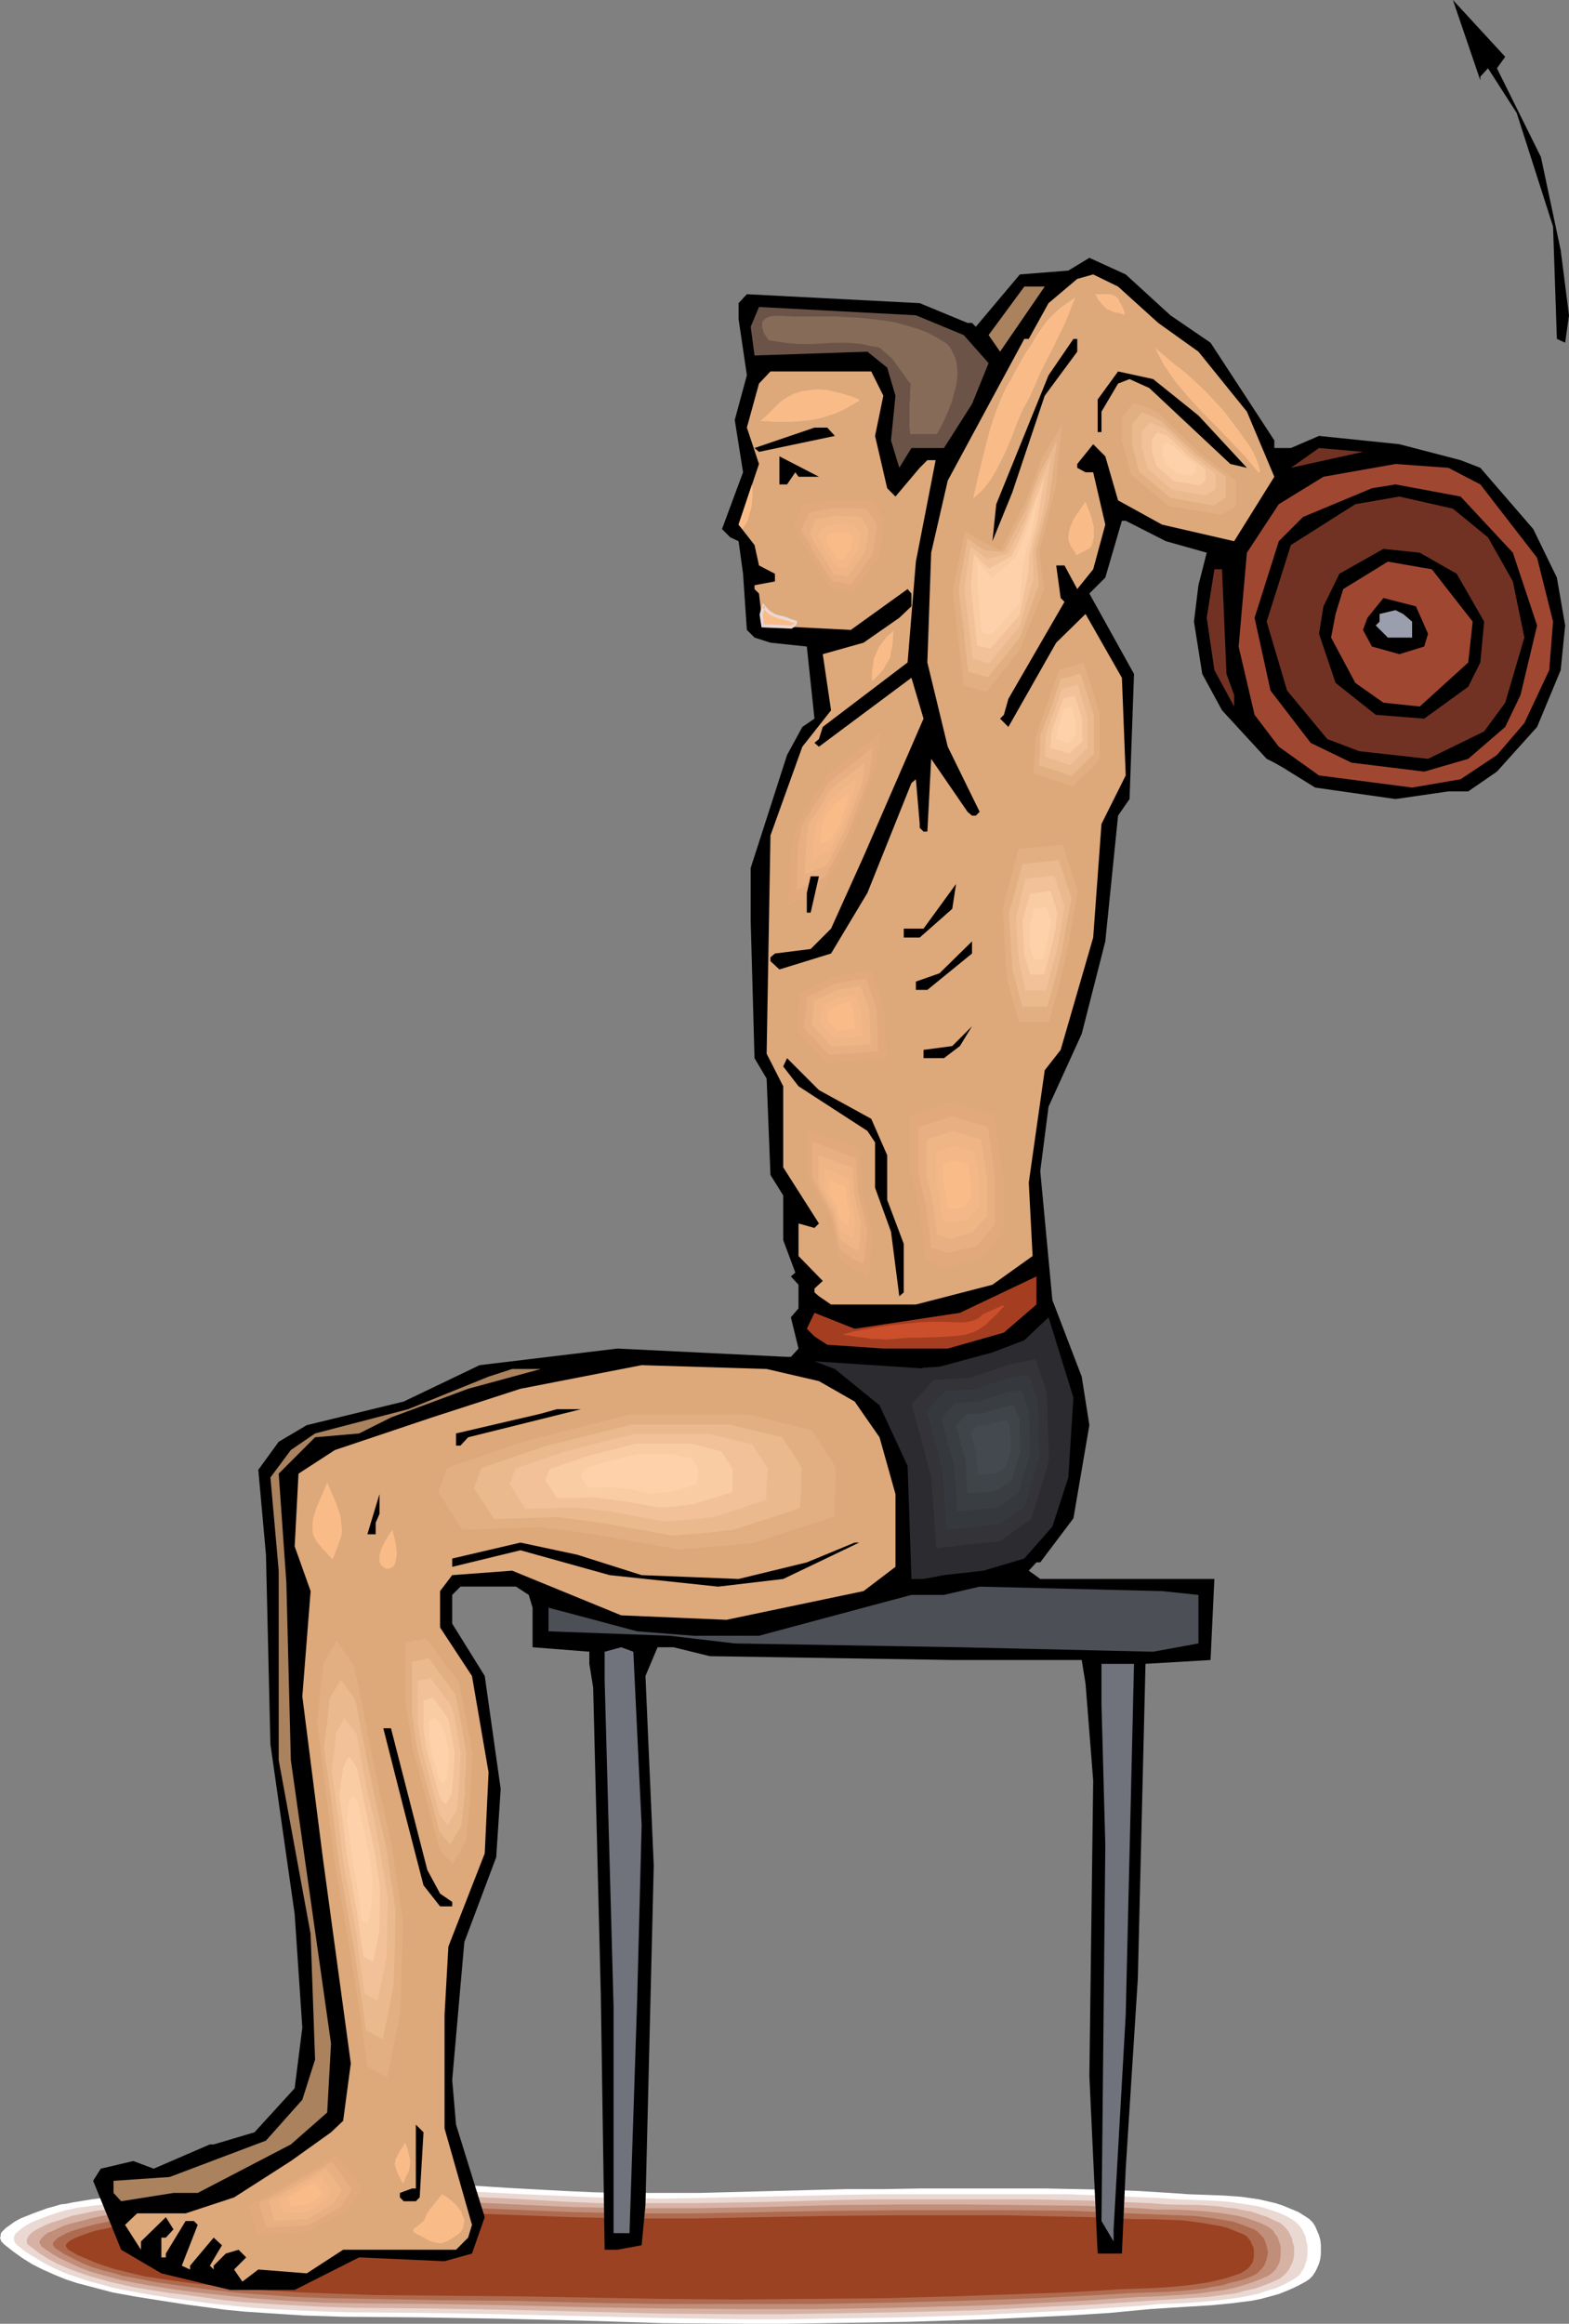 <?xml version="1.0" encoding="UTF-8" standalone="no"?>
<svg
   version="1.0"
   width="105.163mm"
   height="155.668mm"
   id="svg141"
   sodipodi:docname="Weight Lifting 59.wmf"
   xmlns:inkscape="http://www.inkscape.org/namespaces/inkscape"
   xmlns:sodipodi="http://sodipodi.sourceforge.net/DTD/sodipodi-0.dtd"
   xmlns="http://www.w3.org/2000/svg"
   xmlns:svg="http://www.w3.org/2000/svg">
  <rect width="100%" height="100%" fill="#808080" stroke="none"/>
  <sodipodi:namedview
     id="namedview141"
     pagecolor="#ffffff"
     bordercolor="#000000"
     borderopacity="0.25"
     inkscape:showpageshadow="2"
     inkscape:pageopacity="0.0"
     inkscape:pagecheckerboard="0"
     inkscape:deskcolor="#d1d1d1"
     inkscape:document-units="mm" />
  <defs
     id="defs1">
    <pattern
       id="WMFhbasepattern"
       patternUnits="userSpaceOnUse"
       width="6"
       height="6"
       x="0"
       y="0" />
  </defs>
  <path
     style="fill:#ffffff;fill-opacity:1;fill-rule:evenodd;stroke:none"
     d="m 18.258,557.651 5.009,-0.808 5.009,-0.646 4.847,-0.485 5.009,-0.485 10.179,-0.808 10.017,-0.485 10.179,-0.323 10.017,-0.323 20.196,-0.323 h 7.432 l 7.432,0.162 7.432,0.323 7.432,0.485 14.865,0.808 7.271,0.323 7.432,0.162 h 9.371 9.533 l 18.742,-0.485 18.742,-0.485 h 9.371 l 9.533,-0.162 h 15.672 15.834 l 7.917,0.162 7.917,0.162 7.917,0.323 7.917,0.485 4.524,0.323 4.524,0.162 4.362,0.162 4.524,0.323 2.262,0.323 2.262,0.323 2.1,0.485 2.1,0.485 1.939,0.646 1.939,0.808 1.939,0.808 1.777,1.131 0.969,0.646 0.808,0.808 0.646,0.97 0.485,1.131 0.485,1.131 0.323,1.131 0.162,1.293 v 1.131 1.293 l -0.162,1.293 -0.323,1.131 -0.485,1.131 -0.485,0.97 -0.646,0.97 -0.808,0.808 -0.969,0.646 -2.1,1.131 -2.1,0.97 -2.424,0.97 -2.262,0.646 -2.424,0.646 -2.424,0.485 -2.585,0.323 -2.585,0.323 -5.009,0.485 -5.332,0.323 -5.17,0.323 -5.009,0.323 -10.179,0.97 -10.341,0.646 -10.179,0.485 -10.179,0.485 -10.341,0.323 -10.179,0.323 -20.52,0.323 -10.341,0.162 h -10.341 l -20.843,-0.162 -20.681,-0.646 -20.681,-0.485 -10.017,-0.162 -9.856,-0.162 -19.873,-0.162 -10.017,-0.323 -9.856,-0.646 -4.847,-0.323 -5.009,-0.485 -4.847,-0.646 -4.847,-0.646 -6.301,-0.97 -6.14,-0.97 -6.301,-1.131 -3.07,-0.808 -3.07,-0.808 -3.07,-0.808 -2.908,-0.97 -2.747,-1.131 -2.908,-1.293 L 8.24,573.325 5.655,571.709 3.393,570.093 1.131,568.316 0.646,567.831 0.323,567.508 0.162,567.023 0,566.538 0.162,566.215 v -0.485 l 0.162,-0.485 0.323,-0.323 0.808,-0.808 1.131,-0.808 1.131,-0.808 1.454,-0.808 1.616,-0.646 1.616,-0.646 3.555,-1.293 1.777,-0.485 1.616,-0.485 1.454,-0.162 z"
     id="path1" />
  <path
     style="fill:#ead8d3;fill-opacity:1;fill-rule:evenodd;stroke:none"
     d="m 21.166,558.782 4.847,-0.646 4.847,-0.646 9.856,-0.97 9.856,-0.808 9.856,-0.323 9.856,-0.485 10.017,-0.162 19.712,-0.323 h 7.271 l 7.271,0.162 14.541,0.808 7.271,0.323 7.271,0.323 7.271,0.323 7.271,0.162 9.21,0.162 9.21,-0.162 36.838,-0.808 9.21,-0.162 h 9.21 15.511 15.511 7.755 l 7.755,0.323 7.755,0.323 7.755,0.323 4.362,0.323 4.362,0.162 4.524,0.162 4.362,0.323 2.1,0.323 2.262,0.323 2.1,0.323 2.1,0.485 1.939,0.646 1.939,0.646 1.777,0.808 1.777,0.97 0.808,0.646 0.808,0.808 0.646,0.808 0.485,0.97 0.485,0.97 0.162,1.131 0.323,1.131 v 1.293 1.131 l -0.162,1.131 -0.323,0.97 -0.323,1.131 -0.646,0.97 -0.485,0.808 -0.808,0.646 -0.969,0.646 -2.1,1.131 -2.1,0.97 -2.262,0.646 -2.262,0.808 -2.424,0.485 -2.424,0.485 -2.424,0.323 -2.585,0.323 -5.009,0.485 -5.17,0.323 -5.009,0.162 -5.009,0.485 -10.017,0.646 -10.017,0.646 -10.017,0.485 -10.017,0.485 -20.035,0.646 -20.035,0.323 -10.179,0.162 h -10.179 l -20.358,-0.323 -20.358,-0.485 -20.358,-0.485 -9.694,-0.162 -9.694,-0.162 -19.55,-0.162 -9.694,-0.323 -9.694,-0.485 -4.686,-0.323 -5.009,-0.485 -4.686,-0.485 -4.847,-0.646 -5.978,-0.808 -6.14,-0.97 -6.14,-1.131 -3.07,-0.646 -2.908,-0.808 -3.07,-0.808 -2.747,-0.97 -2.908,-0.97 -2.585,-1.131 -2.585,-1.293 -2.424,-1.454 -2.424,-1.454 -2.262,-1.778 -0.323,-0.323 -0.323,-0.485 -0.162,-0.323 v -0.323 -0.485 -0.323 l 0.162,-0.323 0.323,-0.485 0.808,-0.646 0.969,-0.808 1.293,-0.808 1.293,-0.646 1.616,-0.646 1.616,-0.646 3.393,-1.131 1.616,-0.485 1.616,-0.323 1.454,-0.323 z"
     id="path2" />
  <path
     style="fill:#d6b2a5;fill-opacity:1;fill-rule:evenodd;stroke:none"
     d="m 24.236,559.752 4.686,-0.485 4.847,-0.646 9.533,-0.808 9.694,-0.646 9.694,-0.485 9.694,-0.323 9.694,-0.162 19.389,-0.323 h 7.109 l 7.109,0.162 14.218,0.646 14.218,0.808 7.271,0.323 h 7.109 8.886 9.048 l 18.096,-0.323 17.934,-0.485 8.886,-0.162 h 9.048 15.188 15.349 l 7.594,0.162 7.594,0.162 7.594,0.323 7.594,0.323 4.201,0.323 8.725,0.162 4.362,0.323 2.1,0.323 2.1,0.162 2.1,0.485 1.939,0.323 1.939,0.646 1.939,0.646 1.777,0.808 1.777,0.808 0.808,0.646 0.646,0.646 0.646,0.808 0.485,0.97 0.485,0.97 0.162,0.97 0.323,0.97 v 1.131 0.97 l -0.162,1.131 -0.323,0.97 -0.485,0.97 -0.485,0.808 -0.646,0.808 -0.646,0.646 -0.808,0.646 -2.1,0.97 -2.1,0.808 -2.262,0.808 -2.262,0.485 -2.262,0.646 -2.424,0.323 -2.424,0.323 -2.424,0.323 -5.009,0.323 -4.847,0.323 -5.009,0.323 -4.847,0.323 -9.856,0.646 -9.856,0.485 -9.694,0.485 -9.856,0.485 -19.712,0.485 -19.712,0.323 -9.856,0.162 h -10.017 l -19.873,-0.162 -19.873,-0.485 -20.035,-0.485 -9.371,-0.162 -9.694,-0.162 -19.065,-0.162 -9.533,-0.323 -9.371,-0.485 -4.847,-0.323 -4.686,-0.323 -4.686,-0.485 -4.686,-0.646 -5.978,-0.808 -2.908,-0.323 -3.07,-0.485 -5.978,-0.97 -2.908,-0.646 -2.908,-0.646 -2.908,-0.808 -2.908,-0.808 -2.747,-0.97 -2.585,-0.97 -2.585,-1.131 -2.424,-1.293 -2.262,-1.454 -2.1,-1.616 -0.485,-0.323 -0.323,-0.323 -0.162,-0.323 v -0.323 -0.485 l 0.162,-0.323 0.162,-0.323 0.162,-0.323 0.808,-0.808 0.969,-0.646 1.293,-0.646 1.293,-0.646 1.616,-0.646 1.616,-0.485 3.231,-1.131 1.616,-0.323 1.616,-0.323 1.454,-0.323 z"
     id="path3" />
  <path
     style="fill:#c18e7a;fill-opacity:1;fill-rule:evenodd;stroke:none"
     d="m 27.144,560.883 9.371,-0.97 9.371,-0.808 9.371,-0.646 9.533,-0.323 9.371,-0.323 9.533,-0.323 h 9.533 l 9.533,-0.162 h 6.948 l 6.948,0.162 13.895,0.646 14.057,0.646 6.948,0.162 6.948,0.162 h 8.886 8.886 l 17.611,-0.323 17.611,-0.485 17.611,-0.162 h 14.865 l 15.026,0.162 14.865,0.162 7.432,0.323 7.432,0.323 4.039,0.323 h 4.362 l 4.201,0.162 4.362,0.323 4.039,0.485 3.878,0.646 1.939,0.485 1.939,0.646 1.777,0.646 1.616,0.808 0.808,0.485 0.808,0.646 0.485,0.808 0.646,0.808 0.323,0.97 0.323,0.808 0.162,0.97 v 0.97 0.97 l -0.162,0.97 -0.162,0.808 -0.485,0.97 -0.485,0.808 -0.646,0.646 -0.808,0.646 -0.808,0.485 -1.939,0.808 -2.1,0.808 -2.1,0.646 -2.262,0.646 -2.262,0.485 -2.424,0.323 -4.686,0.646 -4.847,0.323 -4.847,0.323 -4.847,0.162 -4.847,0.323 -9.533,0.646 -9.694,0.485 -9.533,0.485 -9.694,0.323 -19.227,0.485 -19.227,0.323 h -19.55 l -19.389,-0.162 -19.55,-0.323 -19.55,-0.485 -9.21,-0.162 -9.371,-0.162 -18.742,-0.162 -9.371,-0.162 -9.21,-0.485 -9.21,-0.646 -4.686,-0.485 -4.524,-0.485 -5.817,-0.646 -5.817,-0.808 -5.978,-0.97 -5.817,-1.131 -5.493,-1.454 -2.747,-0.808 -2.585,-0.97 -2.424,-1.131 -2.424,-1.131 -2.262,-1.293 -2.1,-1.454 -0.485,-0.323 -0.162,-0.323 -0.162,-0.323 -0.162,-0.323 v -0.323 l 0.162,-0.323 0.485,-0.646 0.646,-0.646 0.969,-0.646 1.293,-0.485 1.293,-0.646 1.454,-0.646 1.616,-0.485 3.231,-0.808 1.616,-0.485 1.616,-0.323 1.454,-0.323 z"
     id="path4" />
  <path
     style="fill:#af6b4f;fill-opacity:1;fill-rule:evenodd;stroke:none"
     d="m 30.052,562.176 9.21,-1.131 9.21,-0.646 9.21,-0.646 9.21,-0.323 9.371,-0.323 9.21,-0.162 9.371,-0.162 h 9.21 6.786 l 6.948,0.162 27.306,1.131 6.786,0.162 6.786,0.162 h 8.725 8.563 l 17.288,-0.323 17.288,-0.323 17.288,-0.162 h 29.083 l 14.541,0.162 7.432,0.323 7.109,0.323 4.201,0.162 4.039,0.162 4.201,0.162 4.201,0.162 4.039,0.485 1.939,0.323 1.939,0.323 1.939,0.323 1.777,0.646 1.777,0.646 1.616,0.646 0.808,0.485 0.646,0.646 0.646,0.646 0.485,0.646 0.323,0.808 0.323,0.97 0.162,0.808 0.162,0.808 -0.162,0.97 -0.162,0.808 -0.323,0.808 -0.323,0.808 -0.485,0.646 -0.646,0.646 -0.646,0.646 -0.808,0.485 -1.939,0.808 -2.1,0.646 -2.1,0.485 -2.1,0.646 -2.262,0.323 -2.262,0.485 -4.686,0.485 -4.686,0.323 -4.847,0.162 -4.686,0.162 -4.847,0.323 -9.371,0.485 -9.371,0.485 -9.371,0.323 -9.371,0.323 -18.742,0.485 -18.904,0.323 h -19.065 -19.065 l -19.065,-0.323 -19.227,-0.485 -18.258,-0.162 -18.258,-0.323 -9.048,-0.162 -9.21,-0.323 -9.048,-0.646 -4.524,-0.323 -4.524,-0.485 -5.655,-0.646 -5.655,-0.808 -5.817,-0.808 -5.655,-1.131 -2.747,-0.485 -2.747,-0.808 -2.585,-0.646 -2.585,-0.808 -2.424,-0.97 -2.262,-1.131 -2.262,-1.131 -1.939,-1.293 -0.485,-0.323 -0.162,-0.323 -0.162,-0.162 -0.162,-0.323 v -0.323 l 0.162,-0.323 0.485,-0.485 0.646,-0.646 0.969,-0.485 1.131,-0.646 1.293,-0.485 1.454,-0.485 1.616,-0.485 3.07,-0.808 1.616,-0.323 1.616,-0.323 1.293,-0.323 z"
     id="path5" />
  <path
     style="fill:#9b4223;fill-opacity:1;fill-rule:evenodd;stroke:none"
     d="m 32.961,563.145 9.048,-0.808 9.048,-0.646 8.886,-0.485 9.21,-0.323 9.048,-0.323 9.048,-0.162 18.096,-0.162 h 6.786 l 6.624,0.162 13.41,0.485 13.249,0.485 6.786,0.162 6.624,0.162 h 8.563 8.402 l 16.803,-0.323 16.965,-0.323 16.965,-0.162 h 14.218 14.218 l 14.218,0.323 7.271,0.162 6.948,0.323 4.039,0.162 h 4.039 l 4.039,0.162 4.039,0.162 4.039,0.485 1.939,0.323 1.777,0.323 1.939,0.323 1.777,0.485 1.616,0.646 1.616,0.646 0.808,0.323 0.808,0.485 0.485,0.646 0.485,0.646 0.323,0.808 0.323,0.646 0.162,0.808 v 0.646 0.808 l -0.162,0.808 -0.162,0.808 -0.485,0.646 -0.485,0.646 -0.485,0.485 -0.808,0.485 -0.808,0.485 -1.939,0.646 -1.939,0.646 -2.1,0.485 -2.1,0.485 -2.1,0.323 -2.262,0.323 -4.524,0.485 -4.686,0.323 -4.686,0.162 -4.524,0.162 -4.686,0.323 -9.21,0.485 -9.21,0.323 -18.419,0.646 -18.419,0.485 -18.419,0.162 -18.581,0.162 -18.742,-0.162 -18.581,-0.323 -18.742,-0.323 -17.934,-0.162 -17.773,-0.162 -9.048,-0.323 -8.886,-0.323 -8.886,-0.485 -8.725,-0.808 -5.493,-0.485 -5.655,-0.646 -5.655,-0.808 -5.493,-0.808 -2.747,-0.646 -2.585,-0.646 -2.585,-0.646 -2.585,-0.808 -2.262,-0.808 -2.262,-0.97 -2.262,-0.97 -1.939,-1.131 -0.485,-0.323 -0.162,-0.323 -0.162,-0.162 -0.162,-0.323 0.162,-0.485 0.485,-0.485 0.646,-0.485 0.969,-0.485 1.131,-0.485 1.293,-0.485 1.454,-0.485 1.454,-0.485 3.231,-0.646 1.454,-0.323 1.454,-0.323 1.454,-0.162 z"
     id="path6" />
  <path
     style="fill:#000000;fill-opacity:1;fill-rule:evenodd;stroke:none"
     d="m 379.208,17.29 11.148,22.461 5.009,23.592 2.1,16.482 -0.969,6.948 -2.1,-0.97 -0.969,-28.44 -9.21,-28.763 -7.271,-11.311 -1.939,2.101 v 0.97 L 368.059,0 381.308,14.382 Z"
     id="path7" />
  <path
     style="fill:#000000;fill-opacity:1;fill-rule:evenodd;stroke:none"
     d="m 296.483,79.826 10.179,6.948 16.157,24.723 v 1.939 h 4.201 l 7.109,-3.07 20.358,2.101 15.511,4.04 5.009,1.939 13.41,15.513 5.978,12.281 2.1,12.119 -1.131,11.311 -5.978,14.382 -10.179,11.311 -7.271,5.009 h -5.009 l -13.41,1.939 -20.358,-2.909 -8.079,-5.009 -2.262,-1.293 -1.939,-0.97 -11.31,-12.281 -5.009,-9.211 -2.1,-13.25 1.131,-9.211 2.1,-8.241 -10.341,-2.909 -10.179,-5.171 h -0.969 l -4.201,14.382 -4.039,4.04 11.31,20.36 -1.131,31.672 -2.908,4.201 -3.231,31.833 -5.978,23.431 -8.402,18.421 -2.1,16.321 3.07,32.641 7.432,19.391 1.939,12.281 -4.039,23.592 -8.402,11.15 h -0.969 l -1.939,2.101 2.908,2.101 h 44.109 l -0.969,20.522 -16.48,0.97 -1.939,79.664 -3.07,48.154 -0.969,21.492 h -6.14 l -2.1,-44.922 0.969,-74.817 -1.939,-24.562 -0.969,-5.979 h -32.799 l -61.397,-0.97 -9.21,-2.262 h -4.039 l -3.07,7.272 2.1,47.993 -2.1,85.966 -0.969,10.18 -6.14,1.131 h -3.231 l -0.969,-64.475 -1.939,-77.887 -0.969,-5.979 v -3.07 l -14.38,-1.131 v -10.019 l -0.969,-3.232 -3.231,-2.101 h -14.057 l -2.1,2.101 v 7.272 l 8.24,13.25 4.039,28.602 -1.131,17.29 -8.079,21.492 -3.07,34.904 0.969,11.311 7.271,23.431 -3.231,9.211 -6.948,1.939 -21.651,-0.97 -16.319,8.241 H 58.327 l -17.45,-4.201 -10.179,-5.979 -7.109,-17.452 1.939,-3.07 8.24,-1.939 5.17,1.939 14.218,-6.14 h 0.969 l 10.341,-3.07 10.179,-11.15 1.939,-15.351 -1.939,-28.763 -6.14,-42.983 -1.131,-47.993 -1.939,-21.492 5.17,-7.11 7.109,-4.201 24.559,-5.979 19.227,-9.211 34.899,-4.201 42.978,2.101 h 0.969 l 1.939,-2.101 -1.939,-7.918 1.939,-2.262 v -5.979 l -1.939,-2.101 1.131,-0.97 -3.07,-8.241 v -11.311 l -3.231,-5.171 -0.969,-24.4 -3.07,-5.171 -0.969,-34.742 v -13.412 l 9.21,-28.602 3.878,-7.11 3.07,-2.101 -1.939,-18.26 -9.21,-0.97 -4.039,-1.293 -1.939,-1.939 -0.969,-14.22 -1.131,-8.241 -2.1,-0.97 -2.1,-2.101 5.332,-14.382 -2.1,-13.25 3.07,-11.311 -2.1,-14.22 v -4.04 l 2.1,-2.262 43.786,2.262 12.118,5.009 h 1.131 l 0.969,0.97 11.148,-13.25 12.279,-0.97 5.332,-3.232 9.21,4.201 z"
     id="path8" />
  <path
     style="fill:#dda87a;fill-opacity:1;fill-rule:evenodd;stroke:none"
     d="m 293.413,81.765 10.179,7.272 12.279,15.19 6.948,16.482 -10.179,16.321 -18.258,-4.201 -11.148,-6.14 -3.231,-11.15 -3.07,-3.07 -4.039,5.009 v 0.97 l 2.1,1.131 h 1.939 l 3.07,13.25 -3.07,11.311 -4.039,5.009 -3.231,-5.979 h -2.1 l 1.131,8.241 0.969,0.97 -14.218,24.562 -1.131,4.04 -0.969,0.97 2.1,2.101 12.118,-21.33 7.432,-7.272 9.21,16.159 0.969,24.723 -6.14,12.281 -2.1,28.763 -8.24,28.44 -4.039,5.171 -4.039,28.44 0.969,18.583 -10.179,7.272 -19.389,5.009 h -21.489 l -3.07,-2.101 -1.131,-0.97 v -0.97 l 2.1,-1.939 -6.14,-6.302 v -8.241 l 4.039,1.131 1.131,-1.131 -9.048,-14.22 v -20.522 l -4.201,-8.241 0.969,-55.264 8.079,-22.461 7.271,-9.211 -2.1,-14.22 10.341,-2.909 9.048,-6.302 3.07,-2.909 v -3.232 l -0.969,-1.131 -14.38,10.342 -22.297,-1.131 -0.969,-8.08 -1.131,-1.131 v -0.97 l 5.17,-0.97 v -1.939 l -4.039,-2.101 -1.131,-5.171 -4.039,-5.171 5.17,-15.351 -3.07,-9.211 3.07,-11.15 2.908,-3.07 h 25.528 l 3.07,6.14 -2.1,10.18 3.07,13.25 2.1,2.101 6.14,-7.272 1.939,-1.939 h 2.1 l -5.009,25.693 -2.1,25.531 -21.489,16.321 -0.969,3.07 -1.131,0.97 1.131,0.97 23.428,-17.452 3.07,10.342 -15.188,34.904 -8.24,18.26 -5.17,5.171 -9.048,1.131 -1.131,0.97 v 0.97 l 2.262,2.101 13.087,-4.04 9.21,-15.351 11.148,-27.794 1.131,-0.97 0.969,11.311 v 0.97 l 0.969,0.97 h 0.969 l 0.969,-18.421 9.21,13.412 1.131,0.97 h 0.969 l 0.969,-0.97 -8.079,-16.482 -5.17,-21.33 0.969,-27.794 4.201,-18.26 19.389,-35.873 h 1.131 l 5.009,-9.049 7.271,-6.14 4.039,-1.131 6.301,3.07 z"
     id="path9" />
  <path
     style="fill:#dda87a;fill-opacity:1;fill-rule:evenodd;stroke:none"
     d="m 198.248,217.825 1.454,-8.08 9.694,-15.836 15.834,-12.443 -1.293,9.857 -7.271,20.522 -8.563,16.482 -10.502,4.686 z"
     id="path10" />
  <path
     style="fill:#e2aa7c;fill-opacity:1;fill-rule:evenodd;stroke:none"
     d="m 200.348,216.209 0.485,-3.393 0.646,-3.232 4.039,-6.787 4.201,-6.787 13.41,-10.665 -1.131,8.403 -3.07,8.726 -3.07,8.726 -3.555,6.948 -3.716,6.948 -2.262,1.131 -2.1,0.97 -4.524,1.939 z"
     id="path11" />
  <path
     style="fill:#e8af82;fill-opacity:1;fill-rule:evenodd;stroke:none"
     d="m 202.126,214.593 0.485,-2.747 0.485,-2.747 6.948,-11.15 11.148,-8.726 -0.485,3.393 -0.485,3.555 -5.17,14.382 -5.978,11.473 -3.555,1.616 -3.716,1.616 0.162,-5.333 z"
     id="path12" />
  <path
     style="fill:#efb584;fill-opacity:1;fill-rule:evenodd;stroke:none"
     d="m 204.226,212.977 0.323,-2.101 0.323,-2.262 2.747,-4.201 2.747,-4.525 4.362,-3.393 4.362,-3.393 -0.323,2.747 -0.485,2.747 -4.039,11.15 -4.686,9.211 -5.655,2.424 z"
     id="path13" />
  <path
     style="fill:#f4b787;fill-opacity:1;fill-rule:evenodd;stroke:none"
     d="m 206.165,211.361 0.485,-3.07 1.939,-3.232 2.1,-3.07 3.07,-2.585 3.231,-2.424 -0.323,1.939 -0.323,1.939 -1.293,4.201 -1.454,4.04 -1.777,3.232 -1.616,3.393 -2.262,0.808 -2.1,1.131 z"
     id="path14" />
  <path
     style="fill:#f9bc89;fill-opacity:1;fill-rule:evenodd;stroke:none"
     d="m 208.104,209.745 0.323,-1.778 2.585,-4.04 3.878,-3.07 -0.323,2.424 -1.777,5.171 -2.1,4.04 -2.747,1.131 z"
     id="path15" />
  <path
     style="fill:#aa825e;fill-opacity:1;fill-rule:evenodd;stroke:none"
     d="m 253.344,89.037 -2.908,-4.201 9.048,-12.281 h 5.17 z"
     id="path16" />
  <path
     style="fill:#6b5447;fill-opacity:1;fill-rule:evenodd;stroke:none"
     d="m 244.134,84.835 6.301,7.11 -4.201,10.342 -7.109,11.15 h -8.24 l -3.07,5.009 -2.1,-6.948 1.131,-11.311 -2.1,-7.11 -5.009,-4.04 -28.598,0.97 -0.969,-7.272 2.1,-5.009 39.747,2.101 z"
     id="path17" />
  <path
     style="fill:#000000;fill-opacity:1;fill-rule:evenodd;stroke:none"
     d="m 272.894,89.037 -8.24,11.15 -8.24,24.562 -5.009,12.281 0.969,-9.372 13.249,-32.641 6.301,-9.211 h 0.969 z"
     id="path18" />
  <path
     style="fill:#000000;fill-opacity:1;fill-rule:evenodd;stroke:none"
     d="m 303.592,105.196 12.279,13.25 -4.201,-0.97 -20.52,-19.229 -5.009,-2.262 -2.908,1.131 -4.201,7.11 v 5.171 h -0.969 v -8.241 l 5.17,-7.11 8.886,1.939 z"
     id="path19" />
  <path
     style="fill:#000000;fill-opacity:1;fill-rule:evenodd;stroke:none"
     d="m 211.497,110.367 -19.227,4.04 -1.131,-0.97 15.188,-5.171 h 3.231 z"
     id="path20" />
  <path
     style="fill:#723223;fill-opacity:1;fill-rule:evenodd;stroke:none"
     d="m 327.02,118.446 7.109,-5.009 11.148,0.97 z"
     id="path21" />
  <path
     style="fill:#000000;fill-opacity:1;fill-rule:evenodd;stroke:none"
     d="m 202.287,120.709 -0.808,-1.131 -2.1,3.07 h -1.939 v -7.11 l 10.017,5.171 z"
     id="path22" />
  <path
     style="fill:#a04732;fill-opacity:1;fill-rule:evenodd;stroke:none"
     d="m 375.007,122.648 14.38,18.583 4.039,16.159 -0.969,12.281 -6.301,13.412 -6.948,8.08 -9.21,6.14 -12.279,2.101 -23.589,-3.07 -10.179,-7.272 -6.14,-8.08 -4.039,-17.29 2.1,-23.754 8.079,-12.281 11.31,-6.948 18.258,-3.232 13.41,0.97 z"
     id="path23" />
  <path
     style="fill:#000000;fill-opacity:1;fill-rule:evenodd;stroke:none"
     d="m 383.247,139.938 6.14,18.421 -4.201,17.613 -3.878,8.08 -9.371,8.08 -11.148,3.232 -18.419,-2.262 -10.341,-5.009 -10.179,-13.25 -4.039,-18.421 6.14,-19.391 6.14,-6.14 17.45,-7.272 5.978,-0.97 16.48,3.07 z"
     id="path24" />
  <path
     style="fill:#723223;fill-opacity:1;fill-rule:evenodd;stroke:none"
     d="m 376.946,136.06 6.301,11.15 2.908,14.22 -4.847,16.482 -5.332,7.272 -14.218,6.948 -17.45,-1.939 -8.079,-3.07 -10.179,-12.281 -5.17,-17.452 6.14,-19.391 16.319,-10.342 11.148,-1.939 13.572,3.07 z"
     id="path25" />
  <path
     style="fill:#000000;fill-opacity:1;fill-rule:evenodd;stroke:none"
     d="m 369.029,145.27 6.948,12.119 -0.969,10.342 -3.07,6.14 -11.148,8.08 -12.279,-0.97 -10.179,-8.08 -4.201,-12.443 1.131,-6.948 4.039,-8.241 11.148,-6.302 9.21,0.97 z"
     id="path26" />
  <path
     style="fill:#a04732;fill-opacity:1;fill-rule:evenodd;stroke:none"
     d="m 373.068,157.39 -1.131,10.342 -12.279,11.15 -9.21,-0.97 -7.109,-5.009 -6.14,-11.473 1.131,-5.979 1.939,-6.302 11.31,-6.948 11.148,1.939 z"
     id="path27" />
  <path
     style="fill:#723223;fill-opacity:1;fill-rule:evenodd;stroke:none"
     d="m 310.702,170.64 1.939,5.333 v 2.909 l -5.009,-9.211 -1.939,-13.25 1.939,-12.281 h 1.939 z"
     id="path28" />
  <path
     style="fill:#000000;fill-opacity:1;fill-rule:evenodd;stroke:none"
     d="m 361.758,160.46 -0.969,3.232 -6.301,1.939 -6.948,-1.939 -2.262,-4.201 1.131,-3.07 4.039,-5.009 8.24,2.101 z"
     id="path29" />
  <path
     style="fill:#9b9ead;fill-opacity:1;fill-rule:evenodd;stroke:none"
     d="m 357.719,157.39 v 4.04 h -6.14 l -3.07,-3.07 0.969,-0.97 v -1.939 l 4.039,-0.97 1.939,0.97 z"
     id="path30" />
  <path
     style="fill:#000000;fill-opacity:1;fill-rule:evenodd;stroke:none"
     d="m 205.357,231.075 h -0.969 v -5.009 l 0.969,-4.201 h 2.1 z"
     id="path31" />
  <path
     style="fill:#000000;fill-opacity:1;fill-rule:evenodd;stroke:none"
     d="m 232.986,237.377 h -4.039 v -2.262 h 5.009 l 8.24,-11.311 -0.969,6.302 z"
     id="path32" />
  <path
     style="fill:#000000;fill-opacity:1;fill-rule:evenodd;stroke:none"
     d="m 234.925,250.628 h -2.908 v -2.101 l 5.978,-2.101 8.24,-8.08 v 3.07 z"
     id="path33" />
  <path
     style="fill:#000000;fill-opacity:1;fill-rule:evenodd;stroke:none"
     d="m 239.125,267.918 h -5.17 v -2.101 l 7.271,-0.97 5.009,-5.009 -3.07,5.009 z"
     id="path34" />
  <path
     style="fill:#000000;fill-opacity:1;fill-rule:evenodd;stroke:none"
     d="m 220.706,283.269 4.039,9.211 v 11.311 l 4.201,11.15 v 12.281 l -1.131,0.97 -2.1,-16.321 -4.039,-11.15 V 289.248 l -1.939,-2.909 -17.45,-11.311 -3.878,-5.009 0.969,-2.101 8.079,8.08 z"
     id="path35" />
  <path
     style="fill:#a53d21;fill-opacity:1;fill-rule:evenodd;stroke:none"
     d="m 254.313,337.402 -14.218,4.04 h -16.319 l -14.218,-0.97 -3.231,-2.101 -1.939,-1.939 1.939,-4.04 10.179,4.04 26.659,-4.04 19.389,-9.211 v 7.11 z"
     id="path36" />
  <path
     style="fill:#2b2b30;fill-opacity:1;fill-rule:evenodd;stroke:none"
     d="m 270.632,374.083 -4.039,12.443 -7.109,8.08 -10.341,3.07 -10.017,1.131 -5.17,0.97 h -3.07 l -0.969,-28.602 -7.109,-15.351 -11.31,-9.211 -5.17,-1.939 29.568,1.939 15.511,-4.201 8.079,-3.07 6.14,-5.817 6.301,20.36 z"
     id="path37" />
  <path
     style="fill:#dda87a;fill-opacity:1;fill-rule:evenodd;stroke:none"
     d="m 207.458,349.683 9.048,5.171 6.301,9.049 4.039,14.382 v 18.421 l -8.079,6.14 -34.738,7.272 -26.659,-1.131 -27.629,-11.311 -15.188,1.131 -3.07,4.04 v 9.211 l 8.079,12.281 4.201,24.4 -0.969,20.522 -9.21,23.592 -0.969,17.29 v 28.763 l 6.948,24.4 -0.969,3.232 -3.07,3.07 H 86.925 l -9.21,5.979 -12.279,-0.97 -4.039,3.07 -2.1,-3.07 3.07,-3.07 -1.939,-1.939 -3.231,0.97 -3.07,3.07 v 0.97 l -0.969,-0.97 3.07,-5.171 -2.1,-1.939 -5.978,7.11 v 0.97 l -2.1,-0.97 4.039,-10.342 -0.969,-0.97 h -2.1 l -5.009,8.241 v 0.97 h -1.131 v -5.009 h 1.131 l 1.939,-2.101 -1.939,-3.07 -6.301,6.14 v 2.101 l -4.039,-6.302 3.07,-2.909 h 12.279 l 12.279,-4.04 14.38,-9.211 10.179,-7.272 3.07,-2.909 1.939,-14.543 -7.109,-52.194 -5.17,-40.721 2.1,-26.663 -4.039,-11.311 0.969,-18.421 9.21,-5.979 24.559,-8.241 22.458,-7.272 30.699,-5.979 31.668,0.97 z"
     id="path38" />
  <path
     style="fill:#aa825e;fill-opacity:1;fill-rule:evenodd;stroke:none"
     d="m 118.593,351.622 -19.55,7.272 -8.079,4.04 -11.148,0.97 -9.21,9.211 1.939,27.632 1.131,44.922 10.179,71.746 -0.969,17.452 -9.21,8.08 -23.589,12.281 h -6.14 l -13.249,2.101 -1.939,-2.101 v -3.07 l 14.218,-0.97 24.397,-9.211 9.21,-10.342 3.231,-10.18 -1.131,-31.833 -8.079,-43.953 v -47.993 l -2.1,-23.592 5.17,-6.948 6.14,-4.201 23.589,-6.14 20.358,-8.241 5.978,-1.939 h 7.271 z"
     id="path39" />
  <path
     style="fill:#000000;fill-opacity:1;fill-rule:evenodd;stroke:none"
     d="m 118.593,363.903 -1.939,2.101 h -1.131 v -3.07 l 21.489,-5.009 4.039,-1.131 h 6.14 z"
     id="path40" />
  <path
     style="fill:#000000;fill-opacity:1;fill-rule:evenodd;stroke:none"
     d="m 95.165,385.556 v 2.909 h -2.1 l 3.07,-10.18 v 5.009 z"
     id="path41" />
  <path
     style="fill:#000000;fill-opacity:1;fill-rule:evenodd;stroke:none"
     d="m 162.541,398.807 24.559,0.97 17.288,-4.201 12.118,-5.009 h 1.131 l -19.227,9.211 -16.48,1.939 -27.467,-2.909 -22.62,-6.302 -17.288,4.201 v -2.101 l 17.288,-4.04 14.38,3.07 z"
     id="path42" />
  <path
     style="fill:#4c4f56;fill-opacity:1;fill-rule:evenodd;stroke:none"
     d="m 303.592,403.816 v 12.281 l -11.472,2.101 -48.956,-1.131 -57.035,-0.97 -16.48,-1.939 -30.699,-1.131 v -5.979 l 22.458,5.979 14.38,1.131 h 16.48 l 26.498,-7.11 12.118,-3.232 h 8.24 l 9.048,-2.101 46.209,1.131 z"
     id="path43" />
  <path
     style="fill:#70727c;fill-opacity:1;fill-rule:evenodd;stroke:none"
     d="m 162.541,462.151 -1.131,44.114 -1.939,59.142 h -4.039 v -57.203 l -2.262,-82.896 v -7.11 l 4.201,-1.131 3.07,1.131 z"
     id="path44" />
  <path
     style="fill:#70727c;fill-opacity:1;fill-rule:evenodd;stroke:none"
     d="m 285.173,510.143 -3.07,54.295 v 3.07 l -3.07,-5.171 0.969,-95.177 -0.969,-35.712 v -10.18 h 8.24 z"
     id="path45" />
  <path
     style="fill:#000000;fill-opacity:1;fill-rule:evenodd;stroke:none"
     d="m 108.253,473.462 3.231,5.979 3.07,2.101 v 1.131 h -3.07 l -4.201,-5.333 -5.009,-19.391 -5.17,-20.36 h 1.939 z"
     id="path46" />
  <path
     style="fill:#000000;fill-opacity:1;fill-rule:evenodd;stroke:none"
     d="m 106.314,556.358 -0.969,0.97 h -3.07 l -0.969,-0.97 v -1.131 l 3.07,-1.131 h 0.969 v -16.159 l 1.939,1.939 z"
     id="path47" />
  <path
     style="fill:#cc4f2b;fill-opacity:1;fill-rule:evenodd;stroke:none"
     d="m 213.436,337.887 2.908,-0.808 6.463,-1.131 3.393,-0.485 3.231,-0.323 3.231,-0.323 3.231,-0.162 h 3.07 l 3.555,0.162 h 1.777 l 1.777,-0.323 0.485,-0.162 0.485,-0.162 0.969,-0.485 0.808,-0.808 0.969,-0.485 4.362,-1.939 0.162,0.323 -0.808,0.808 -0.808,0.97 -1.939,1.778 -0.969,0.97 -1.131,0.808 -0.969,0.646 -0.969,0.485 -0.969,0.323 -0.969,0.323 -2.262,0.323 -2.424,0.162 -2.424,0.162 -4.847,0.162 h -2.424 l -2.262,0.162 -1.939,0.162 -1.777,0.162 -1.777,-0.162 h -1.777 l -1.777,-0.323 -1.777,-0.162 -1.939,-0.323 z"
     id="path48" />
  <path
     style="fill:#2b2b30;fill-opacity:1;fill-rule:evenodd;stroke:none"
     d="m 227.331,353.723 6.463,-7.433 10.502,-0.646 12.603,-3.878 7.271,-1.293 3.393,9.211 0.646,20.522 -5.332,17.775 -9.21,6.625 -19.227,1.939 -1.293,-21.168 z"
     id="path49" />
  <path
     style="fill:#333338;fill-opacity:1;fill-rule:evenodd;stroke:none"
     d="m 230.885,355.5 2.908,-3.07 2.747,-3.07 9.048,-0.485 5.332,-1.778 5.17,-1.778 6.301,-1.131 1.293,4.04 1.454,3.878 0.646,17.452 -2.262,7.595 -2.262,7.433 -3.878,2.747 -4.039,2.909 -8.079,0.808 -8.079,0.97 -0.323,-4.525 -0.323,-4.525 -0.323,-4.525 -0.323,-4.363 -2.424,-9.372 z"
     id="path50" />
  <path
     style="fill:#35383d;fill-opacity:1;fill-rule:evenodd;stroke:none"
     d="m 234.763,357.278 2.262,-2.585 2.262,-2.424 3.716,-0.323 3.716,-0.162 4.362,-1.454 4.524,-1.454 5.009,-0.808 1.131,3.232 1.131,3.232 0.162,7.272 0.323,6.948 -1.939,6.302 -1.777,6.302 -6.463,4.525 -6.786,0.808 -6.624,0.646 -0.485,-7.433 -0.485,-7.272 -1.939,-7.756 z"
     id="path51" />
  <path
     style="fill:#3a3d42;fill-opacity:1;fill-rule:evenodd;stroke:none"
     d="m 238.479,359.217 1.777,-2.101 1.777,-1.939 2.908,-0.162 2.908,-0.162 6.948,-2.262 1.939,-0.323 1.939,-0.323 0.969,2.424 0.969,2.585 0.162,5.656 0.162,5.656 -1.454,4.848 -1.454,4.848 -5.17,3.717 -2.585,0.323 -2.585,0.162 -5.17,0.485 -0.808,-11.473 z"
     id="path52" />
  <path
     style="fill:#3f4449;fill-opacity:1;fill-rule:evenodd;stroke:none"
     d="m 242.195,360.995 1.293,-1.454 1.293,-1.454 2.1,-0.162 h 2.1 l 2.585,-0.97 2.424,-0.646 1.454,-0.323 1.454,-0.323 0.646,1.939 0.808,1.778 v 4.04 l 0.162,4.201 -1.131,3.555 -0.969,3.555 -1.939,1.293 -1.777,1.293 -1.939,0.323 -1.777,0.162 -3.878,0.323 -0.323,-4.201 -0.162,-4.201 -1.293,-4.363 z"
     id="path53" />
  <path
     style="fill:#44494f;fill-opacity:1;fill-rule:evenodd;stroke:none"
     d="m 245.911,362.772 1.616,-1.778 2.585,-0.162 3.231,-0.97 1.777,-0.323 0.808,2.262 0.162,5.171 -1.293,4.363 -2.262,1.616 -4.847,0.485 -0.323,-5.171 z"
     id="path54" />
  <path
     style="fill:#dda87a;fill-opacity:1;fill-rule:evenodd;stroke:none"
     d="m 102.113,378.77 2.585,-7.272 23.105,-7.918 31.668,-7.918 h 34.899 l 19.065,4.686 7.271,11.15 -0.646,14.543 -24.397,7.918 -21.812,1.939 -25.69,-4.686 -15.834,-1.939 -23.105,0.646 z"
     id="path55" />
  <path
     style="fill:#e2af82;fill-opacity:1;fill-rule:evenodd;stroke:none"
     d="m 110.999,377.8 2.262,-6.14 19.712,-6.787 13.41,-3.393 13.41,-3.393 h 29.729 l 16.157,4.04 3.07,4.686 3.07,4.848 -0.485,12.281 -20.681,6.787 -9.21,0.808 -9.21,0.808 -10.987,-1.939 -10.987,-1.939 -6.624,-0.97 -6.786,-0.808 -19.712,0.646 -3.07,-4.848 z"
     id="path56" />
  <path
     style="fill:#eaba8e;fill-opacity:1;fill-rule:evenodd;stroke:none"
     d="m 120.047,376.83 0.969,-2.585 0.969,-2.585 8.079,-2.747 8.079,-2.747 10.987,-2.747 11.148,-2.747 h 24.397 l 13.41,3.232 2.585,3.878 2.424,3.878 -0.162,5.171 -0.323,5.009 -8.402,2.747 -8.563,2.747 -7.594,0.808 -7.594,0.646 -9.048,-1.616 -9.048,-1.616 -10.987,-1.454 -16.157,0.485 -2.585,-3.878 z"
     id="path57" />
  <path
     style="fill:#f2c199;fill-opacity:1;fill-rule:evenodd;stroke:none"
     d="m 129.095,375.699 0.808,-1.939 0.646,-1.939 6.463,-2.262 6.301,-2.101 8.725,-2.262 8.725,-2.101 h 19.065 l 10.664,2.585 4.039,6.14 -0.323,4.04 -0.162,3.878 -6.624,2.262 -6.786,2.101 -5.978,0.646 -5.978,0.485 -7.109,-1.293 -7.109,-1.293 -4.362,-0.485 -4.362,-0.485 -12.603,0.323 z"
     id="path58" />
  <path
     style="fill:#f9cca3;fill-opacity:1;fill-rule:evenodd;stroke:none"
     d="m 138.143,374.891 0.485,-1.454 0.646,-1.454 4.524,-1.616 4.686,-1.616 12.603,-3.232 h 14.057 l 3.716,0.97 3.878,0.97 1.454,2.262 1.454,2.262 -0.162,5.817 -9.856,3.07 -4.362,0.485 -4.362,0.323 -5.17,-0.97 -5.17,-0.808 -6.301,-0.808 -4.524,0.162 h -4.686 l -1.454,-2.262 z"
     id="path59" />
  <path
     style="fill:#ffd1aa;fill-opacity:1;fill-rule:evenodd;stroke:none"
     d="m 147.191,373.922 0.646,-1.939 5.817,-1.939 7.917,-1.939 h 8.725 l 4.847,1.131 1.777,2.747 -0.323,3.717 -5.978,1.939 -5.493,0.485 -6.301,-1.131 -4.039,-0.485 -5.817,0.162 z"
     id="path60" />
  <path
     style="fill:#dda87a;fill-opacity:1;fill-rule:evenodd;stroke:none"
     d="m 115.2,477.017 -3.878,-4.686 -7.917,-29.571 -1.939,-13.25 v -18.421 l 5.817,-1.293 9.856,13.25 4.039,21.007 -0.646,14.543 -1.293,11.958 z"
     id="path61" />
  <path
     style="fill:#e2af82;fill-opacity:1;fill-rule:evenodd;stroke:none"
     d="m 114.554,472.008 -0.808,-0.97 -0.808,-0.97 -1.616,-1.939 -3.393,-12.604 -3.393,-12.766 -0.808,-5.494 -0.969,-5.656 v -15.674 l 2.585,-0.646 2.585,-0.485 4.201,5.656 4.201,5.494 3.393,18.098 -0.323,6.14 -0.323,6.14 -1.131,10.019 -1.616,2.909 z"
     id="path62" />
  <path
     style="fill:#eaba8e;fill-opacity:1;fill-rule:evenodd;stroke:none"
     d="m 114.069,466.998 -2.747,-3.232 -2.747,-10.342 -2.908,-10.503 -0.646,-4.525 -0.646,-4.686 v -12.927 l 2.1,-0.485 2.1,-0.485 6.786,9.211 1.454,7.433 1.293,7.433 -0.162,5.009 -0.162,2.585 v 2.585 l -0.969,8.241 -1.454,2.424 z"
     id="path63" />
  <path
     style="fill:#f2c199;fill-opacity:1;fill-rule:evenodd;stroke:none"
     d="m 113.423,461.989 -1.131,-1.293 -0.969,-1.454 -2.262,-8.08 -2.1,-8.08 -0.646,-3.717 -0.485,-3.555 v -10.18 l 3.231,-0.808 2.747,3.717 2.747,3.717 1.131,5.656 0.969,5.817 -0.162,4.04 -0.162,3.878 -0.323,3.232 -0.323,3.393 -1.131,1.939 z"
     id="path64" />
  <path
     style="fill:#f9cca3;fill-opacity:1;fill-rule:evenodd;stroke:none"
     d="m 112.938,456.818 -0.969,-0.808 -0.646,-1.131 -3.231,-11.796 -0.808,-5.171 v -7.433 l 1.131,-0.323 1.293,-0.323 3.878,5.333 0.808,4.201 0.808,4.363 -0.323,5.656 -0.485,4.848 z"
     id="path65" />
  <path
     style="fill:#ffd1aa;fill-opacity:1;fill-rule:evenodd;stroke:none"
     d="m 112.292,451.809 -0.969,-1.131 -2.1,-7.433 -0.485,-3.232 v -4.686 l 1.616,-0.323 2.262,3.232 1.131,5.333 -0.162,3.555 -0.323,3.07 z"
     id="path66" />
  <path
     style="fill:#dda87a;fill-opacity:1;fill-rule:evenodd;stroke:none"
     d="m 80.301,412.381 3.878,-6.625 5.332,7.272 4.686,23.754 6.624,30.379 3.231,21.815 -0.646,26.986 -4.039,19.876 -5.817,-3.393 -4.039,-26.986 -5.978,-34.257 -5.332,-41.044 z"
     id="path67" />
  <path
     style="fill:#e2af82;fill-opacity:1;fill-rule:evenodd;stroke:none"
     d="m 81.917,421.106 1.616,-2.747 1.777,-2.909 2.262,3.232 2.1,3.07 2.1,10.019 1.939,10.18 2.747,12.927 2.908,12.766 1.293,9.372 1.454,9.211 -0.646,22.946 -1.616,8.403 -1.777,8.403 -2.424,-1.293 -2.585,-1.454 -1.616,-11.473 -1.777,-11.473 -2.424,-14.705 -2.585,-14.543 -2.1,-17.29 -2.262,-17.452 z"
     id="path68" />
  <path
     style="fill:#eaba8e;fill-opacity:1;fill-rule:evenodd;stroke:none"
     d="m 83.532,429.832 1.454,-2.262 1.293,-2.262 1.939,2.585 1.777,2.424 3.231,16.644 1.131,5.333 1.131,5.333 2.424,10.503 1.131,7.756 1.131,7.595 -0.162,9.534 -0.323,9.372 -1.293,6.948 -1.454,6.948 -4.201,-2.262 -2.747,-18.906 -2.1,-12.119 -2.1,-11.958 -1.777,-14.382 -1.939,-14.22 0.808,-6.302 z"
     id="path69" />
  <path
     style="fill:#f2c199;fill-opacity:1;fill-rule:evenodd;stroke:none"
     d="m 85.148,438.72 2.1,-3.717 1.616,2.101 1.454,1.939 2.424,13.089 1.939,8.241 1.616,8.403 1.939,11.958 -0.162,7.433 -0.162,7.433 -1.131,5.494 -1.131,5.494 -3.231,-1.778 -1.131,-7.595 -0.969,-7.433 -3.393,-18.745 -1.293,-11.311 -1.616,-11.311 0.646,-4.848 z"
     id="path70" />
  <path
     style="fill:#f9cca3;fill-opacity:1;fill-rule:evenodd;stroke:none"
     d="m 86.925,447.446 0.646,-1.293 0.808,-1.454 1.131,1.454 0.969,1.616 0.969,4.686 0.969,4.686 1.293,6.14 1.293,5.979 0.323,2.262 0.323,2.101 0.646,4.363 -0.162,10.827 -0.808,4.04 -0.808,3.878 -2.424,-1.293 -0.808,-5.333 -0.808,-5.494 -1.131,-6.787 -1.293,-6.948 -2.1,-16.321 0.485,-3.555 z"
     id="path71" />
  <path
     style="fill:#ffd1aa;fill-opacity:1;fill-rule:evenodd;stroke:none"
     d="m 88.379,456.172 1.131,-1.616 1.293,1.778 1.131,5.979 1.616,7.595 0.808,5.494 -0.162,6.625 -0.969,5.009 -1.616,-0.808 -0.808,-6.787 -1.454,-8.564 -1.454,-10.18 z"
     id="path72" />
  <path
     style="fill:#dda87a;fill-opacity:1;fill-rule:evenodd;stroke:none"
     d="m 63.174,567.508 -2.747,-8.564 15.188,-8.726 11.31,-6.464 7.271,9.857 -4.039,6.625 -11.956,6.464 z"
     id="path73" />
  <path
     style="fill:#e2aa7c;fill-opacity:1;fill-rule:evenodd;stroke:none"
     d="m 65.275,565.731 -1.131,-3.717 -1.131,-3.717 6.463,-3.555 6.463,-3.555 9.533,-5.656 6.14,8.403 -1.616,2.747 -1.777,2.909 -10.179,5.494 -6.301,0.323 z"
     id="path74" />
  <path
     style="fill:#e8af82;fill-opacity:1;fill-rule:evenodd;stroke:none"
     d="m 67.375,563.953 -1.777,-6.14 10.502,-5.979 4.039,-2.262 3.878,-2.262 2.585,3.393 2.424,3.555 -1.293,2.262 -1.454,2.262 -4.039,2.262 -4.201,2.424 z"
     id="path75" />
  <path
     style="fill:#efb584;fill-opacity:1;fill-rule:evenodd;stroke:none"
     d="m 69.476,562.176 -0.646,-2.424 -0.808,-2.424 4.201,-2.262 4.201,-2.424 3.07,-1.778 3.07,-1.939 4.039,5.494 -1.131,1.939 -1.131,1.778 -3.231,1.778 -3.231,1.939 z"
     id="path76" />
  <path
     style="fill:#f4b787;fill-opacity:1;fill-rule:evenodd;stroke:none"
     d="m 71.738,560.398 -1.131,-3.555 5.978,-3.393 4.524,-2.585 0.646,0.97 0.808,0.97 1.454,1.939 -0.808,1.293 -0.808,1.293 -4.686,2.747 z"
     id="path77" />
  <path
     style="fill:#f9bc89;fill-opacity:1;fill-rule:evenodd;stroke:none"
     d="m 73.677,558.62 -0.646,-2.262 3.878,-2.101 2.747,-1.616 1.777,2.585 -0.969,1.454 -2.908,1.616 z"
     id="path78" />
  <path
     style="fill:#f9bc89;fill-opacity:1;fill-rule:evenodd;stroke:none"
     d="m 82.886,375.376 1.293,2.909 1.131,2.747 0.485,1.454 0.485,1.454 0.162,1.616 0.162,1.454 v 0.97 l -0.162,0.97 -0.646,1.939 -1.454,3.717 h -0.323 l -1.454,-1.616 -0.808,-0.808 -0.646,-0.808 -0.808,-0.97 -0.485,-0.808 -0.485,-0.97 -0.162,-1.131 v -1.616 l 0.162,-1.454 0.485,-1.616 0.485,-1.454 1.293,-2.909 z"
     id="path79" />
  <path
     style="fill:#f9bc89;fill-opacity:1;fill-rule:evenodd;stroke:none"
     d="m 99.366,387.334 0.162,0.485 0.162,0.646 0.323,1.293 0.323,1.616 0.162,1.778 v 0.808 l -0.162,0.646 -0.162,0.808 -0.162,0.646 -0.323,0.485 -0.485,0.323 -0.646,0.323 h -0.808 l -0.485,-0.323 -0.646,-0.485 -0.323,-0.485 -0.162,-0.646 v -0.646 -0.646 l 0.162,-0.808 0.162,-0.646 0.646,-1.454 0.808,-1.454 0.808,-1.293 0.323,-0.485 z"
     id="path80" />
  <path
     style="fill:#f9bc89;fill-opacity:1;fill-rule:evenodd;stroke:none"
     d="m 102.598,542.461 0.323,0.808 0.323,0.808 0.162,0.808 0.162,0.646 0.323,1.131 v 1.131 l -0.162,1.131 -0.323,1.131 -0.323,0.485 -0.323,0.808 -0.323,0.808 -0.323,0.808 -0.485,-0.97 -0.485,-0.97 -0.323,-0.646 -0.323,-0.646 -0.162,-0.646 -0.162,-0.485 -0.162,-0.485 v -0.485 l 0.162,-0.485 v -0.485 l 0.323,-0.485 0.323,-0.646 0.323,-0.646 0.323,-0.646 0.646,-0.808 z"
     id="path81" />
  <path
     style="fill:#f9bc89;fill-opacity:1;fill-rule:evenodd;stroke:none"
     d="m 111.969,555.55 0.808,0.485 0.808,0.485 1.454,1.293 0.646,0.646 0.646,0.808 0.485,0.646 0.323,0.97 0.323,0.646 0.162,0.808 -0.162,0.97 -0.162,0.808 -0.485,0.808 -0.808,0.808 -0.969,0.646 -1.293,0.808 -0.485,0.323 -0.485,0.162 -0.646,0.162 -0.485,0.162 -1.293,-0.162 -1.131,-0.323 -1.293,-0.646 -1.131,-0.646 -1.131,-0.485 -0.969,-0.646 v -0.646 l 1.454,-1.131 1.293,-1.131 0.323,-0.808 0.323,-0.808 0.646,-0.97 0.646,-0.808 1.293,-1.616 z"
     id="path82" />
  <path
     style="fill:#dda87a;fill-opacity:1;fill-rule:evenodd;stroke:none"
     d="m 208.75,271.311 -9.048,-9.857 1.293,-11.311 9.856,-4.686 11.148,-1.939 4.039,10.503 0.646,15.836 z"
     id="path83" />
  <path
     style="fill:#e2aa7c;fill-opacity:1;fill-rule:evenodd;stroke:none"
     d="m 209.396,269.211 -7.755,-8.403 0.485,-4.848 0.485,-4.686 8.402,-4.04 4.847,-0.808 4.847,-0.808 3.231,9.049 0.323,6.625 0.323,6.787 -7.594,0.485 z"
     id="path84" />
  <path
     style="fill:#e8af82;fill-opacity:1;fill-rule:evenodd;stroke:none"
     d="m 210.043,267.11 -6.463,-6.948 0.485,-3.878 0.485,-4.04 3.393,-1.454 3.555,-1.778 3.878,-0.646 4.039,-0.646 1.293,3.717 1.293,3.717 0.323,5.494 0.162,5.494 -6.14,0.485 z"
     id="path85" />
  <path
     style="fill:#efb584;fill-opacity:1;fill-rule:evenodd;stroke:none"
     d="m 210.689,265.009 -2.424,-2.747 -2.585,-2.747 0.646,-6.14 2.747,-1.293 2.747,-1.293 6.14,-1.131 1.131,3.07 1.131,2.909 0.162,4.363 0.162,4.363 z"
     id="path86" />
  <path
     style="fill:#f4b787;fill-opacity:1;fill-rule:evenodd;stroke:none"
     d="m 211.335,262.909 -1.777,-1.939 -1.939,-2.101 0.646,-4.363 1.939,-0.97 1.939,-0.97 2.262,-0.323 2.262,-0.485 1.616,4.363 0.162,6.302 -3.555,0.323 z"
     id="path87" />
  <path
     style="fill:#f9bc89;fill-opacity:1;fill-rule:evenodd;stroke:none"
     d="m 211.982,260.97 -2.262,-2.585 0.323,-2.747 2.424,-1.293 2.908,-0.485 0.969,2.747 0.162,3.878 z"
     id="path88" />
  <path
     style="fill:#dda87a;fill-opacity:1;fill-rule:evenodd;stroke:none"
     d="m 239.125,324.798 -5.978,-2.101 -1.939,-15.19 -2.585,-11.15 v -17.29 l 11.795,-3.878 13.249,3.878 2.585,18.583 v 16.482 l -6.624,7.918 z"
     id="path89" />
  <path
     style="fill:#e2aa7c;fill-opacity:1;fill-rule:evenodd;stroke:none"
     d="m 239.61,321.082 -2.424,-0.97 -2.585,-0.808 -0.808,-6.464 -0.808,-6.464 -2.424,-9.534 v -14.543 l 2.585,-0.808 2.585,-0.808 5.009,-1.778 5.655,1.778 5.493,1.616 2.262,15.674 v 14.058 l -2.747,3.393 -2.908,3.232 -4.362,1.131 z"
     id="path90" />
  <path
     style="fill:#e8af82;fill-opacity:1;fill-rule:evenodd;stroke:none"
     d="m 240.095,317.203 -2.1,-0.646 -2.1,-0.646 -1.293,-10.665 -1.939,-7.918 v -11.958 l 4.201,-1.293 4.201,-1.454 9.21,2.747 1.777,12.927 v 11.635 l -2.262,2.747 -2.262,2.747 z"
     id="path91" />
  <path
     style="fill:#efb584;fill-opacity:1;fill-rule:evenodd;stroke:none"
     d="m 240.58,313.648 -1.616,-0.646 -1.616,-0.485 -0.485,-4.201 -0.646,-4.201 -0.646,-3.07 -0.808,-3.07 v -9.534 l 3.393,-0.97 3.231,-1.131 3.555,1.131 3.555,0.97 0.808,5.171 0.808,5.009 v 9.211 l -0.969,0.97 -0.969,1.131 -1.777,2.101 -2.908,0.808 z"
     id="path92" />
  <path
     style="fill:#f4b787;fill-opacity:1;fill-rule:evenodd;stroke:none"
     d="m 241.064,309.77 -1.131,-0.323 -1.131,-0.323 -0.485,-3.07 -0.323,-3.07 -0.646,-2.262 -0.323,-2.262 v -6.787 l 2.262,-0.808 2.262,-0.808 2.747,0.808 1.293,0.323 1.293,0.485 0.646,3.717 0.485,3.555 v 6.625 l -2.747,3.232 -2.1,0.485 z"
     id="path93" />
  <path
     style="fill:#f9bc89;fill-opacity:1;fill-rule:evenodd;stroke:none"
     d="m 241.549,306.215 -1.454,-0.646 -0.485,-3.717 -0.646,-2.909 v -4.201 l 2.908,-0.97 3.231,0.97 0.808,4.686 v 4.04 l -1.777,1.939 z"
     id="path94" />
  <path
     style="fill:#dda87a;fill-opacity:1;fill-rule:evenodd;stroke:none"
     d="m 217.313,324.798 -4.524,-3.393 -2.585,-11.958 -7.271,-13.735 v -13.25 l 15.672,5.979 0.808,11.796 3.231,14.543 -1.293,11.796 z"
     id="path95" />
  <path
     style="fill:#e2aa7c;fill-opacity:1;fill-rule:evenodd;stroke:none"
     d="m 216.667,321.566 -0.969,-0.646 -0.969,-0.646 -1.939,-1.454 -1.131,-5.009 -1.131,-5.009 -3.07,-5.817 -3.07,-5.979 v -11.15 l 13.41,4.848 0.323,5.171 0.162,5.009 1.454,6.14 1.454,6.14 -0.646,5.171 -0.485,5.009 -1.777,-0.808 z"
     id="path96" />
  <path
     style="fill:#e8af82;fill-opacity:1;fill-rule:evenodd;stroke:none"
     d="m 216.021,318.658 -1.616,-1.131 -1.616,-1.131 -0.969,-4.201 -0.969,-4.201 -2.424,-4.848 -2.585,-4.848 v -9.211 l 5.493,2.101 5.493,2.101 0.323,4.04 0.162,4.201 1.293,5.171 1.131,5.009 -0.485,4.201 -0.485,4.04 -1.454,-0.646 z"
     id="path97" />
  <path
     style="fill:#efb584;fill-opacity:1;fill-rule:evenodd;stroke:none"
     d="m 215.375,315.587 -2.585,-1.778 -1.454,-6.464 -2.1,-3.878 -1.939,-3.717 v -7.272 l 8.725,3.232 0.162,3.232 0.162,3.232 0.969,4.04 0.808,3.878 -0.323,3.393 -0.323,3.232 -1.131,-0.485 z"
     id="path98" />
  <path
     style="fill:#f4b787;fill-opacity:1;fill-rule:evenodd;stroke:none"
     d="m 214.567,312.679 -0.969,-0.646 -0.808,-0.646 -1.131,-4.848 -1.454,-2.747 -1.454,-2.747 v -5.332 l 3.231,1.293 3.07,1.131 0.323,4.686 1.293,5.817 -0.162,2.424 -0.323,2.424 z"
     id="path99" />
  <path
     style="fill:#f9bc89;fill-opacity:1;fill-rule:evenodd;stroke:none"
     d="m 213.92,309.609 -1.131,-0.808 -0.808,-3.07 -1.777,-3.393 v -3.393 l 4.039,1.616 0.162,2.909 0.808,3.717 -0.323,2.909 z"
     id="path100" />
  <path
     style="fill:#dda87a;fill-opacity:1;fill-rule:evenodd;stroke:none"
     d="m 266.108,262.747 h -9.21 l -3.231,-12.604 -1.293,-21.168 4.524,-17.775 13.249,-1.454 4.686,14.058 -3.393,19.068 z"
     id="path101" />
  <path
     style="fill:#e2af82;fill-opacity:1;fill-rule:evenodd;stroke:none"
     d="m 265.785,258.707 h -7.755 l -2.908,-10.665 -0.646,-9.049 -0.162,-4.363 -0.323,-4.525 4.039,-15.19 5.493,-0.485 5.655,-0.646 1.939,5.979 1.939,5.817 -2.908,16.321 -2.1,8.403 z"
     id="path102" />
  <path
     style="fill:#eaba8e;fill-opacity:1;fill-rule:evenodd;stroke:none"
     d="m 265.3,254.829 h -6.301 l -2.424,-8.888 -0.485,-7.272 -0.485,-7.433 1.777,-6.302 1.616,-6.14 4.524,-0.485 4.686,-0.485 3.231,9.695 -1.293,6.625 -1.131,6.787 -1.777,6.948 z"
     id="path103" />
  <path
     style="fill:#f2c199;fill-opacity:1;fill-rule:evenodd;stroke:none"
     d="m 264.977,250.789 h -5.17 l -1.616,-6.948 -0.485,-5.817 -0.323,-5.817 2.424,-9.695 7.271,-0.808 1.293,3.878 1.293,3.878 -0.808,5.171 -0.969,5.333 -1.454,5.333 z"
     id="path104" />
  <path
     style="fill:#f9cca3;fill-opacity:1;fill-rule:evenodd;stroke:none"
     d="m 264.492,246.75 h -3.555 l -0.646,-2.424 -0.808,-2.424 -0.485,-8.564 0.969,-3.555 0.969,-3.555 2.585,-0.323 2.585,-0.323 0.969,2.909 0.808,2.747 -0.323,1.939 -0.162,1.939 -0.808,3.717 -0.969,4.04 z"
     id="path105" />
  <path
     style="fill:#ffd1aa;fill-opacity:1;fill-rule:evenodd;stroke:none"
     d="m 264.169,242.871 h -2.262 l -0.969,-3.07 -0.162,-5.333 1.131,-4.363 3.231,-0.485 1.131,3.555 -0.808,4.686 z"
     id="path106" />
  <path
     style="fill:#dda87a;fill-opacity:1;fill-rule:evenodd;stroke:none"
     d="m 260.13,197.949 0.808,-10.503 7.271,-20.36 7.109,-2.101 4.686,15.19 v 13.735 l -7.917,8.08 z"
     id="path107" />
  <path
     style="fill:#e2af82;fill-opacity:1;fill-rule:evenodd;stroke:none"
     d="m 261.745,195.848 0.323,-4.525 0.162,-4.363 3.07,-8.888 3.07,-8.564 3.07,-0.808 3.07,-0.97 2.1,6.464 1.939,6.464 v 11.796 l -3.393,3.393 -3.393,3.232 -5.009,-1.616 z"
     id="path108" />
  <path
     style="fill:#eaba8e;fill-opacity:1;fill-rule:evenodd;stroke:none"
     d="m 263.2,193.748 0.323,-3.878 v -3.555 l 2.747,-7.11 2.424,-7.272 2.585,-0.646 2.424,-0.808 3.393,10.665 v 9.695 l -5.655,5.656 -4.039,-1.454 z"
     id="path109" />
  <path
     style="fill:#f2c199;fill-opacity:1;fill-rule:evenodd;stroke:none"
     d="m 264.654,191.485 0.162,-2.909 0.162,-2.909 2.1,-5.656 1.939,-5.656 4.039,-0.97 2.424,8.403 v 7.595 l -2.1,2.101 -2.262,2.262 z"
     id="path110" />
  <path
     style="fill:#f9cca3;fill-opacity:1;fill-rule:evenodd;stroke:none"
     d="m 266.108,189.385 0.162,-2.262 0.162,-2.101 1.454,-4.04 1.454,-4.04 0.646,-0.323 0.808,-0.162 1.454,-0.323 1.939,5.979 v 5.656 l -1.616,1.454 -0.969,0.808 -0.646,0.808 z"
     id="path111" />
  <path
     style="fill:#ffd1aa;fill-opacity:1;fill-rule:evenodd;stroke:none"
     d="m 267.562,187.123 0.323,-2.747 1.777,-5.009 1.777,-0.485 1.131,3.878 v 3.393 l -1.939,1.939 z"
     id="path112" />
  <path
     style="fill:#dda87a;fill-opacity:1;fill-rule:evenodd;stroke:none"
     d="m 249.628,178.881 -6.463,-1.939 -3.393,-27.147 3.878,-17.129 4.362,1.939 4.686,4.363 7.432,-14.866 4.686,-12.604 5.978,-8.564 -1.939,17.775 -4.686,18.583 1.616,11.15 -7.432,16.805 z"
     id="path113" />
  <path
     style="fill:#e2af82;fill-opacity:1;fill-rule:evenodd;stroke:none"
     d="m 249.951,175.165 -5.817,-1.616 -1.454,-12.119 -1.293,-11.958 1.454,-7.433 1.616,-7.433 2.1,1.131 2.1,1.293 2.424,1.131 2.424,1.131 3.231,-6.302 3.231,-6.464 4.039,-10.665 5.17,-8.564 -0.969,8.241 -0.808,8.08 -4.039,15.836 0.485,4.848 0.646,4.848 -6.14,15.351 z"
     id="path114" />
  <path
     style="fill:#eaba8e;fill-opacity:1;fill-rule:evenodd;stroke:none"
     d="m 250.274,171.448 -2.424,-0.646 -2.585,-0.646 -1.131,-10.503 -1.293,-10.503 1.131,-6.302 1.131,-6.464 2.1,1.454 2.1,1.454 2.585,0.323 2.424,0.162 2.747,-5.333 2.747,-5.333 3.393,-9.049 2.262,-4.201 2.262,-4.201 -0.969,7.433 -0.969,7.433 -3.393,13.089 0.323,4.201 0.485,4.04 -4.847,13.574 z"
     id="path115" />
  <path
     style="fill:#f2c199;fill-opacity:1;fill-rule:evenodd;stroke:none"
     d="m 250.597,167.893 -4.201,-1.131 -2.1,-17.937 0.808,-5.333 0.808,-5.171 4.039,3.232 5.332,-1.293 2.262,-4.363 2.1,-4.201 2.585,-7.433 3.878,-8.241 -0.808,6.787 -0.969,6.625 -1.454,5.171 -1.293,5.171 0.162,3.555 v 3.232 l -1.777,6.14 -1.616,5.817 -3.878,4.686 z"
     id="path116" />
  <path
     style="fill:#f9cca3;fill-opacity:1;fill-rule:evenodd;stroke:none"
     d="m 250.92,164.177 -1.777,-0.323 -1.616,-0.323 -1.616,-15.19 0.808,-8.08 1.939,1.939 1.939,1.778 2.908,-1.616 2.747,-1.616 1.616,-3.232 1.454,-3.393 2.1,-5.494 1.616,-4.04 1.616,-4.04 -0.969,5.817 -0.969,5.979 -0.969,3.878 -0.969,3.878 -0.323,5.333 -1.131,5.171 -0.969,5.009 -3.716,4.363 z"
     id="path117" />
  <path
     style="fill:#ffd1aa;fill-opacity:1;fill-rule:evenodd;stroke:none"
     d="m 251.243,160.622 -2.585,-0.485 -1.131,-12.119 v -5.817 l 3.716,4.04 5.978,-5.009 1.939,-4.525 1.454,-3.878 2.585,-7.918 -1.939,10.342 -1.454,5.009 -0.808,3.878 -0.646,8.564 z"
     id="path118" />
  <path
     style="fill:#f9bc89;fill-opacity:1;fill-rule:evenodd;stroke:none"
     d="m 274.994,127.011 0.969,2.585 0.485,1.293 0.323,1.293 0.323,1.293 v 1.293 1.293 l -0.323,1.293 -0.162,0.646 -0.323,0.485 -0.485,0.485 -0.646,0.323 -1.293,0.646 -1.131,0.646 -0.646,-1.131 -0.808,-1.131 -0.485,-1.293 -0.162,-0.485 v -0.646 l 0.162,-1.293 0.323,-1.131 0.485,-1.131 0.485,-1.131 1.454,-2.101 z"
     id="path119" />
  <path
     style="fill:#f9bc89;fill-opacity:1;fill-rule:evenodd;stroke:none"
     d="m 272.409,75.301 -1.293,3.232 -1.293,3.232 -3.07,6.302 -3.231,6.302 -1.293,3.07 -1.454,3.232 -1.777,3.232 -1.454,3.393 -1.293,3.555 -1.454,3.393 -1.616,3.232 -0.808,1.616 -0.969,1.616 -0.969,1.454 -1.131,1.454 -1.293,1.293 -1.293,1.131 h -0.162 l 0.808,-3.555 0.808,-3.393 1.777,-7.272 0.969,-3.555 1.131,-3.393 1.293,-3.393 1.454,-3.232 1.293,-2.101 1.131,-2.262 2.585,-4.525 1.454,-2.101 1.293,-2.262 1.454,-2.101 1.454,-1.939 0.808,-0.808 0.808,-0.808 1.616,-1.454 z"
     id="path120" />
  <path
     style="fill:#f9bc89;fill-opacity:1;fill-rule:evenodd;stroke:none"
     d="m 277.418,74.494 h 0.969 2.262 0.646 l 0.485,0.162 0.323,0.162 0.485,0.162 0.323,0.323 0.323,0.323 0.162,0.323 0.323,0.646 0.323,0.485 0.323,0.646 0.323,0.808 0.162,0.485 0.162,0.485 -0.162,0.162 -0.808,-0.162 -0.646,-0.323 h -0.808 l -0.485,-0.162 -0.969,-0.485 -0.808,-0.323 -0.646,-0.646 -0.646,-0.646 -0.323,-0.485 -0.485,-0.485 -0.323,-0.646 z"
     id="path121" />
  <path
     style="fill:#f9bc89;fill-opacity:1;fill-rule:evenodd;stroke:none"
     d="m 292.606,88.067 5.17,4.363 2.747,2.101 2.424,2.262 2.424,2.262 2.262,2.424 2.262,2.424 2.1,2.747 2.262,3.07 2.1,2.909 0.969,1.616 0.808,1.616 0.646,1.778 0.485,1.778 -0.162,0.162 h -0.162 l -0.323,-0.162 -1.616,-1.939 -1.616,-1.939 -3.555,-3.717 -3.555,-3.717 -3.716,-3.717 -3.555,-3.878 -1.616,-1.939 -1.616,-1.939 -1.454,-2.101 -1.454,-2.101 -1.131,-2.101 z"
     id="path122" />
  <path
     style="fill:#dda87a;fill-opacity:1;fill-rule:evenodd;stroke:none"
     d="m 284.365,120.709 -2.747,-9.857 v -7.11 l 3.716,-4.363 6.786,2.909 12.926,12.281 10.664,8.241 v 7.272 l -4.362,2.909 -15.834,-2.585 z"
     id="path123" />
  <path
     style="fill:#e2af82;fill-opacity:1;fill-rule:evenodd;stroke:none"
     d="m 286.466,120.062 -2.262,-8.403 V 105.519 l 3.07,-3.555 2.908,1.131 3.07,1.293 5.332,5.171 5.493,5.171 4.524,3.555 4.524,3.393 v 6.302 l -3.716,2.424 -6.624,-1.131 -6.786,-1.131 -4.847,-4.04 z"
     id="path124" />
  <path
     style="fill:#eaba8e;fill-opacity:1;fill-rule:evenodd;stroke:none"
     d="m 288.566,119.416 -1.777,-6.948 v -5.009 l 1.293,-1.454 1.131,-1.616 2.424,0.97 2.424,1.131 4.524,4.363 4.524,4.201 3.716,2.909 3.716,2.747 v 5.171 l -3.07,2.101 -5.493,-0.97 -5.493,-0.97 -3.878,-3.232 z"
     id="path125" />
  <path
     style="fill:#f2c199;fill-opacity:1;fill-rule:evenodd;stroke:none"
     d="m 290.828,118.769 -0.808,-2.747 -0.808,-2.747 v -4.04 l 1.131,-1.131 0.969,-1.131 1.939,0.808 1.939,0.808 3.393,3.232 3.555,3.393 2.908,2.424 2.908,2.262 v 3.878 l -1.131,0.808 -0.646,0.323 -0.485,0.485 -4.362,-0.646 -4.524,-0.808 z"
     id="path126" />
  <path
     style="fill:#f9cca3;fill-opacity:1;fill-rule:evenodd;stroke:none"
     d="m 292.929,117.962 -1.131,-3.878 v -2.909 l 1.454,-1.778 1.454,0.646 1.293,0.485 5.17,5.009 2.1,1.616 2.1,1.616 v 2.909 l -1.616,1.293 -1.616,-0.323 -1.616,-0.323 -3.07,-0.485 -2.262,-1.939 z"
     id="path127" />
  <path
     style="fill:#ffd1aa;fill-opacity:1;fill-rule:evenodd;stroke:none"
     d="m 295.029,117.315 -0.646,-2.424 v -1.939 l 0.969,-0.97 1.616,0.808 3.231,2.909 2.747,2.101 v 1.778 l -1.131,0.808 -3.878,-0.646 z"
     id="path128" />
  <path
     style="fill:#dda87a;fill-opacity:1;fill-rule:evenodd;stroke:none"
     d="m 216.667,152.057 -6.463,-0.808 -6.301,-10.019 -5.009,-8.888 2.908,-6.302 9.048,-1.616 11.795,0.323 3.716,5.979 -1.777,10.503 z"
     id="path129" />
  <path
     style="fill:#e2aa7c;fill-opacity:1;fill-rule:evenodd;stroke:none"
     d="m 216.021,150.118 -2.747,-0.485 -2.747,-0.485 -5.332,-8.403 -0.969,-1.939 -1.131,-1.778 -2.1,-3.878 2.585,-5.332 3.716,-0.646 3.716,-0.646 5.009,0.162 5.17,0.162 1.454,2.424 1.454,2.585 -0.646,4.525 -0.646,4.363 z"
     id="path130" />
  <path
     style="fill:#e8af82;fill-opacity:1;fill-rule:evenodd;stroke:none"
     d="m 215.536,148.017 -2.424,-0.485 -1.131,-0.162 h -1.131 l -2.262,-3.555 -2.1,-3.393 -1.777,-3.232 -1.777,-3.07 2.1,-4.363 3.231,-0.646 3.07,-0.485 8.24,0.162 2.585,4.201 -0.646,3.717 -0.162,1.778 -0.323,1.939 -2.747,3.717 z"
     id="path131" />
  <path
     style="fill:#efb584;fill-opacity:1;fill-rule:evenodd;stroke:none"
     d="m 214.728,145.917 -1.616,-0.323 h -0.969 l -0.969,-0.162 -1.616,-2.747 -1.777,-2.747 -1.454,-2.424 -1.293,-2.585 0.808,-1.616 0.808,-1.778 2.585,-0.485 1.131,-0.162 1.131,-0.323 6.624,0.323 1.939,3.232 -0.485,2.909 -0.485,2.909 -2.1,2.909 z"
     id="path132" />
  <path
     style="fill:#f4b787;fill-opacity:1;fill-rule:evenodd;stroke:none"
     d="m 214.244,143.816 -1.293,-0.162 -1.293,-0.162 -2.585,-4.04 -0.969,-1.778 -0.969,-1.778 1.131,-2.424 3.555,-0.808 2.424,0.162 h 2.262 l 0.808,1.293 0.808,1.131 -0.646,4.201 z"
     id="path133" />
  <path
     style="fill:#f9bc89;fill-opacity:1;fill-rule:evenodd;stroke:none"
     d="m 213.597,141.715 -1.616,-0.323 -1.616,-2.424 -1.131,-2.262 0.646,-1.454 2.262,-0.485 2.908,0.162 0.969,1.454 -0.485,2.585 z"
     id="path134" />
  <path
     style="fill:#f9bc89;fill-opacity:1;fill-rule:evenodd;stroke:none"
     d="m 226.361,159.652 -0.162,2.101 -0.162,1.778 -0.323,1.616 -0.323,1.616 -0.808,1.293 -0.808,1.454 -1.131,1.293 -0.808,0.808 -0.646,0.646 h -0.323 v -1.131 -0.97 l 0.323,-1.778 0.162,-1.616 0.646,-1.454 0.646,-1.454 0.969,-1.293 1.131,-1.454 0.808,-0.646 z"
     id="path135" />
  <path
     style="fill:#f9bc89;fill-opacity:1;fill-rule:evenodd;stroke:none"
     d="m 190.493,122.648 0.162,1.454 v 1.454 l -0.162,1.616 -0.162,1.454 -0.485,1.454 -0.323,1.454 -0.646,1.293 -0.808,1.131 -0.969,-1.131 z"
     id="path136" />
  <path
     style="fill:#f9bc89;fill-opacity:1;fill-rule:evenodd;stroke:none"
     d="m 195.34,155.774 -1.939,-2.262 z m -1.939,-2.262 0.485,0.485 0.485,0.485 0.485,0.485 0.485,0.323 0.808,0.485 0.969,0.323 0.808,0.323 1.131,0.323 1.131,0.323 1.454,0.485 v 0.485 l -0.646,0.323 -0.485,0.485 -7.271,-0.485 -0.323,-2.747 0.162,-1.131 0.162,-0.485 z"
     id="path137" />
  <path
     style="fill:#ead8d3;fill-opacity:1;fill-rule:evenodd;stroke:none"
     d="m 195.017,155.935 0.485,-0.323 -1.777,-2.424 -0.646,0.485 1.939,2.262 0.485,-0.323 -1.777,-2.424 -0.646,0.485 1.939,2.262 0.485,-0.323 z"
     id="path138" />
  <path
     style="fill:#ead8d3;fill-opacity:1;fill-rule:evenodd;stroke:none"
     d="m 193.724,153.512 -0.646,0.162 0.646,0.646 0.323,0.485 0.485,0.485 h 0.162 l 0.323,0.323 0.969,0.485 v 0 l 0.969,0.323 v 0.162 l 0.969,0.162 0.969,0.323 1.293,0.323 h -0.162 l 1.454,0.485 -0.323,-0.323 v 0.485 l 0.162,-0.323 -0.485,0.485 v -0.162 l -0.485,0.485 0.162,-0.162 -7.271,-0.323 0.323,0.323 -0.323,-2.747 v 0 l 0.323,-1.131 v 0 l 0.162,-0.485 v -0.485 l -0.485,-0.808 -0.323,1.131 -0.162,0.485 v 0 l -0.323,1.293 0.485,3.232 7.594,0.323 0.808,-0.485 v 0 l 0.485,-0.646 0.162,-0.808 -1.616,-0.485 v 0 l -1.131,-0.485 -1.131,-0.323 -0.969,-0.162 h 0.162 l -0.969,-0.323 v 0 l -0.808,-0.485 -0.485,-0.323 v 0 l -0.323,-0.323 -0.485,-0.485 -0.969,-1.131 z"
     id="path139" />
  <path
     style="fill:#f9bc89;fill-opacity:1;fill-rule:evenodd;stroke:none"
     d="m 192.593,106.65 2.1,-1.939 1.939,-1.939 0.969,-0.97 1.131,-0.808 1.131,-0.646 1.131,-0.646 1.131,-0.323 0.969,-0.323 2.262,-0.323 2.1,-0.162 2.1,0.162 1.939,0.485 2.1,0.485 2.1,0.646 1.939,0.808 v 0.323 l -1.616,0.97 -1.454,0.808 -1.454,0.808 -1.616,0.646 -1.454,0.485 -1.454,0.485 -1.454,0.323 -1.454,0.323 -2.908,0.323 -3.231,0.162 h -3.231 l -1.777,-0.162 z"
     id="path140" />
  <path
     style="fill:#876b59;fill-opacity:1;fill-rule:evenodd;stroke:none"
     d="m 194.693,86.128 -0.485,-0.808 -0.485,-0.646 -0.323,-0.646 -0.162,-0.646 -0.162,-0.485 V 82.411 81.927 81.604 l 0.162,-0.323 0.323,-0.323 0.646,-0.485 0.808,-0.323 1.131,-0.162 h 2.262 l 2.424,0.162 h 8.24 2.908 l 2.908,0.162 3.07,0.162 2.908,0.323 2.908,0.323 2.908,0.485 2.908,0.808 2.747,0.808 2.585,0.97 2.424,1.293 1.293,0.808 1.131,0.646 0.969,1.131 0.646,1.293 0.646,1.293 0.323,1.454 0.162,1.454 v 1.616 l -0.162,1.616 -0.323,1.616 -0.485,1.616 -0.323,1.454 -1.293,3.232 -0.646,1.454 -0.646,1.293 -0.646,1.293 -0.646,1.131 h -6.786 l -0.162,-1.939 v -1.616 -2.747 -1.293 l 0.162,-1.454 v -1.616 l 0.162,-1.939 -0.323,-0.485 -0.485,-0.485 -0.808,-1.293 -0.485,-0.646 -0.485,-0.646 -2.1,-2.909 -1.293,-1.131 -1.131,-0.97 -0.485,-0.485 -0.646,-0.323 -2.1,-0.323 -1.939,-0.485 -1.777,-0.162 -1.777,-0.162 h -1.616 -1.616 l -3.07,0.162 -3.07,0.162 h -3.231 l -1.616,-0.162 -1.939,-0.162 -1.939,-0.323 z"
     id="path141" />
</svg>
